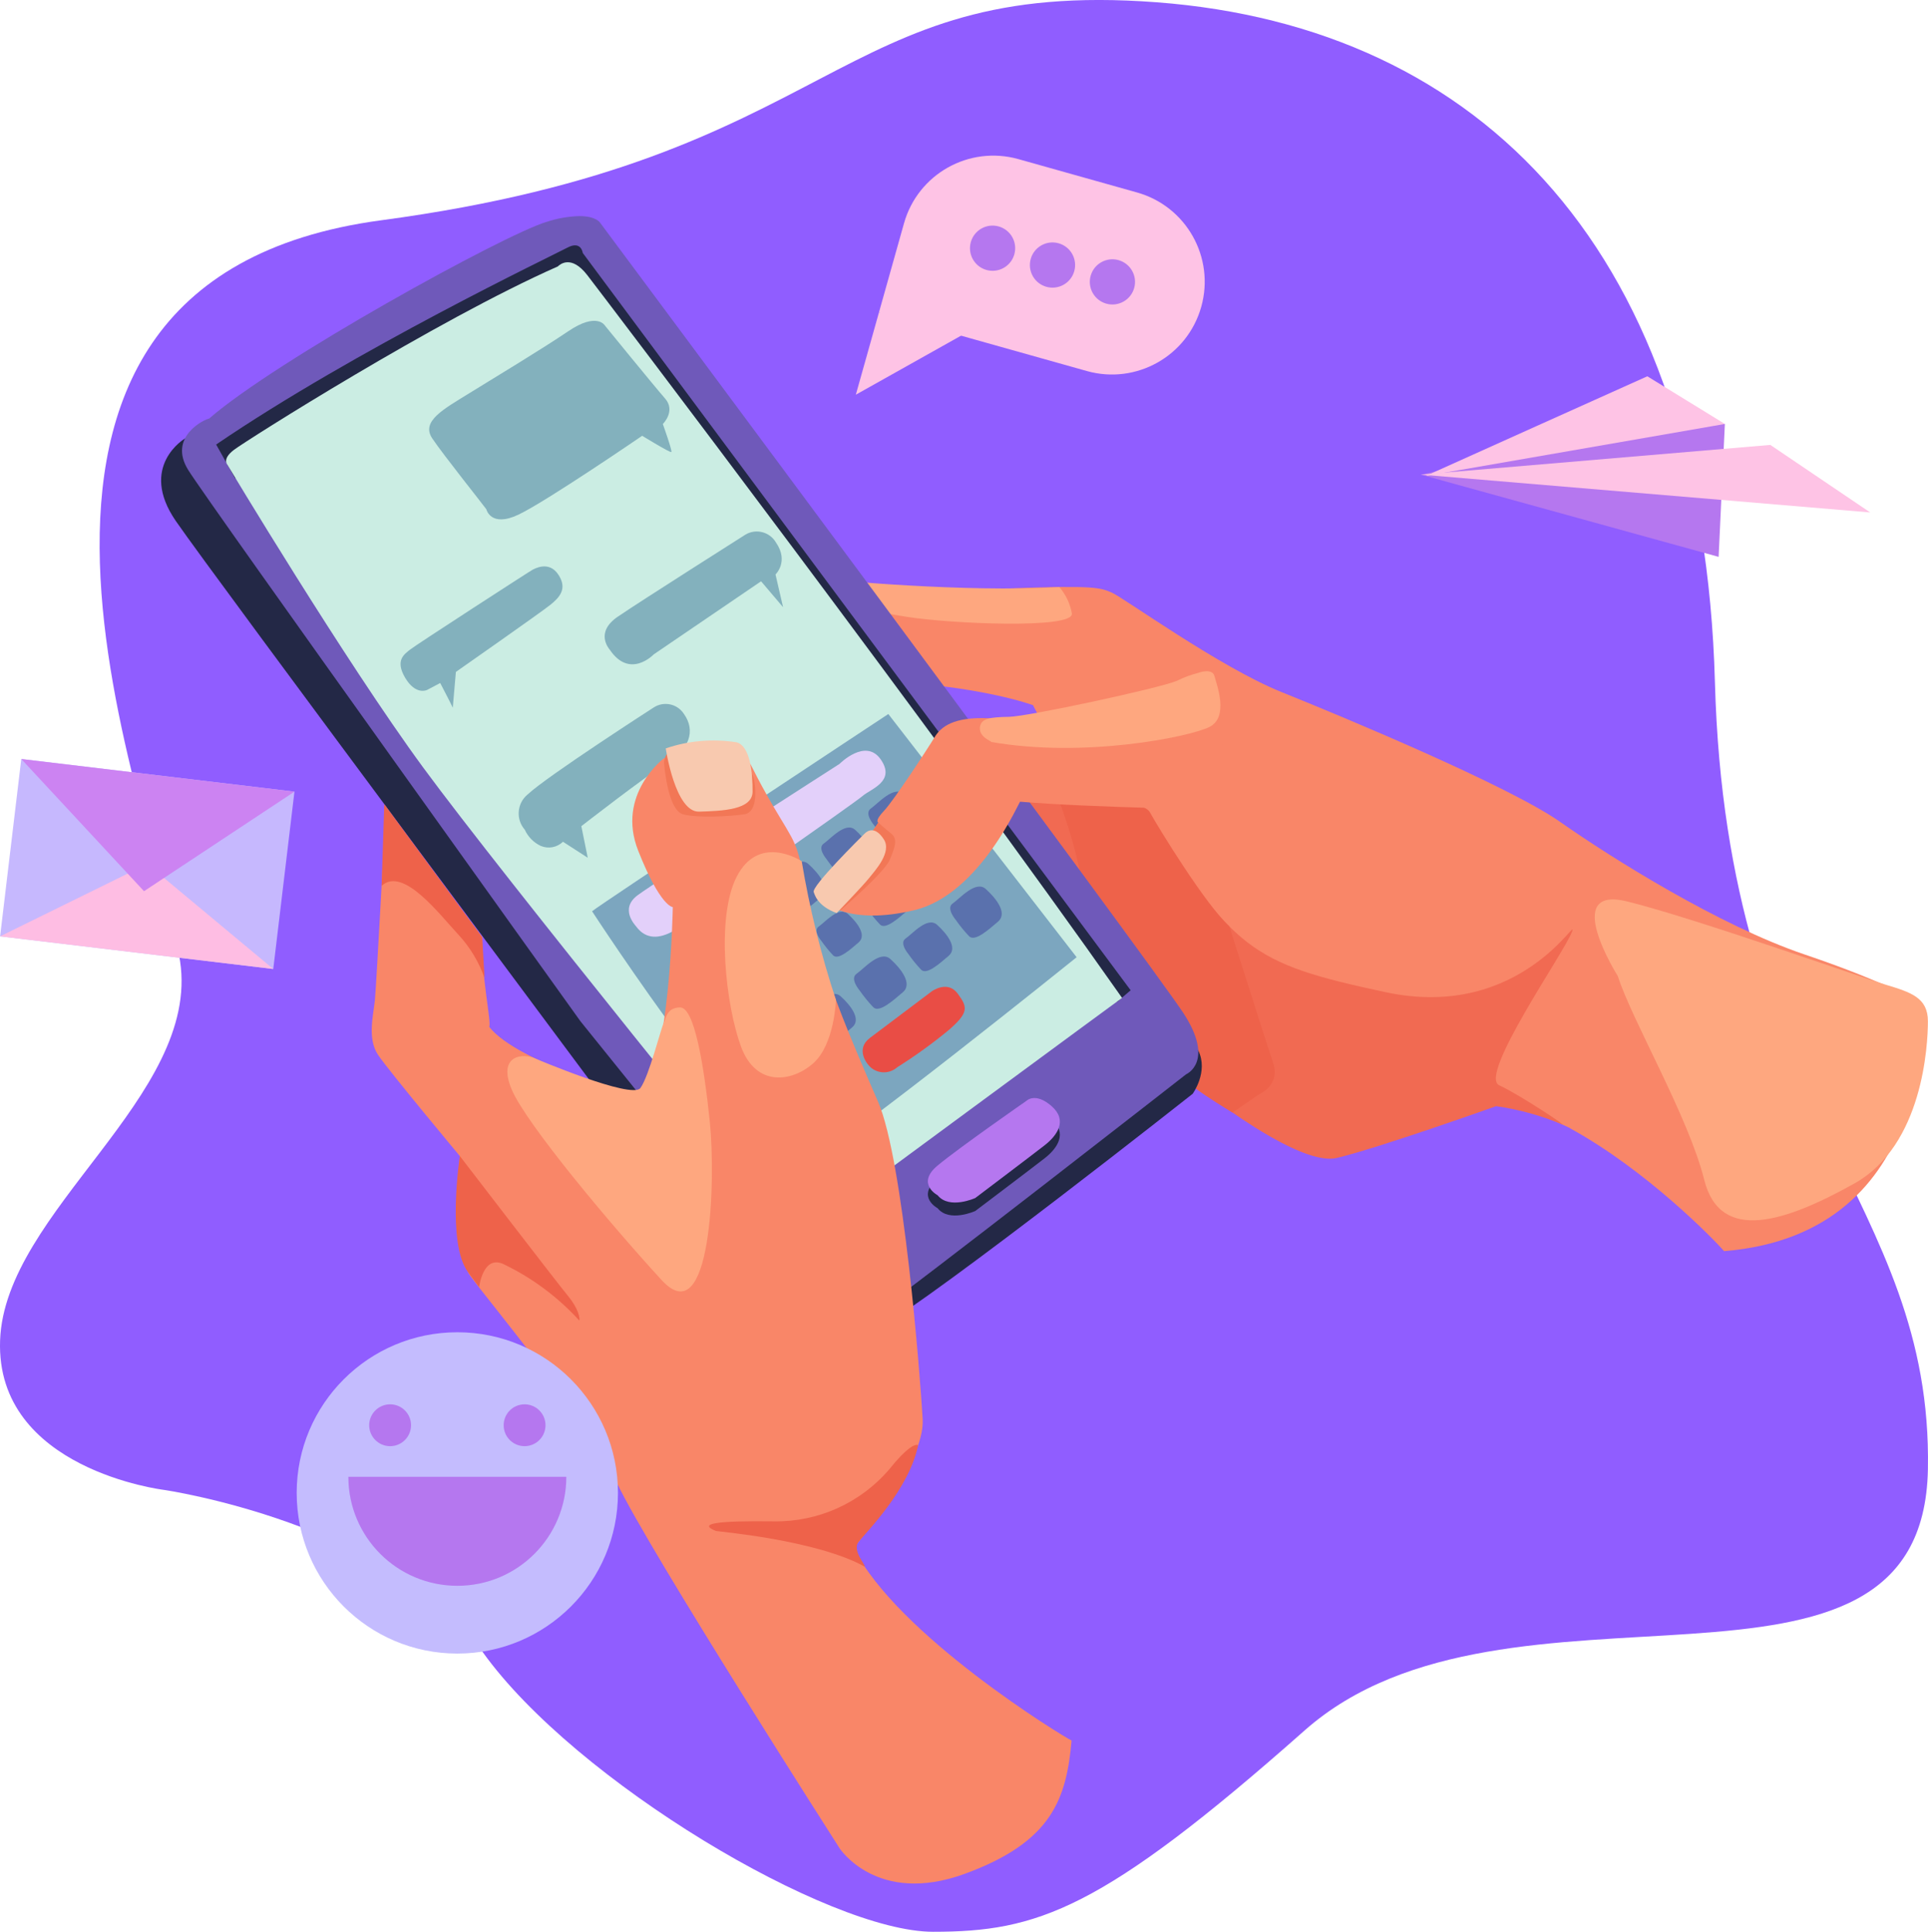 <?xml version="1.0" encoding="UTF-8"?> <svg xmlns="http://www.w3.org/2000/svg" xmlns:xlink="http://www.w3.org/1999/xlink" id="uuid-376ff348-6984-440c-949a-8f58e890eb1e" data-name="Layer 2" viewBox="0 0 339.76 340.404"><defs><style> .uuid-6b5623ca-170e-4a2e-a3d0-a81dbb91195c { fill: none; } .uuid-45609d60-3887-41a8-863a-b84ecd84083b { fill: #905dff; } .uuid-6267ab7e-d068-470a-9656-89f6a64d0423 { fill: #febde3; } .uuid-0d9ffd93-6541-4d08-bebf-d1987fd73750 { fill: #e94d45; } .uuid-fbcd62b3-6673-42a1-944d-db111e2a08b8 { fill: url(#uuid-1356ecb2-9406-4999-bed0-2ae0324587c8); } .uuid-2dc2d94b-63da-43c9-a05e-ecaffb86185a { fill: #fea77f; } .uuid-a428176e-ee25-4201-969d-6810b4bb5f39 { fill: #f8c9af; } .uuid-02b64f20-dab0-4e4c-bcd1-ec27298d0693 { fill: #fec3e5; } .uuid-81343f7a-d221-4bf3-84b4-5fb9bbed725b { fill: #ee624a; } .uuid-35db1a94-1b9c-4657-b152-5933e5c566c0 { fill: #f98668; } .uuid-b797d1c8-b5d6-4bc0-8bf6-212f779aaeb3 { clip-path: url(#uuid-d3071c31-8cd6-4843-88fc-879bfd187f28); } .uuid-457ba8b0-4ee9-4e6c-b717-344a3416e4cc { fill: #cc83f2; } .uuid-14ef84c1-c8e5-4d38-9412-1fc0604613df { fill: #e3d0fa; } .uuid-d8a6df49-2ed9-4c73-9c55-2cb83e9be0c7 { fill: #232846; } .uuid-70b1d8fd-00a3-4def-9bb2-78b9796a7c14 { clip-path: url(#uuid-e5d23a82-b3bc-41dc-b52e-ce5d779406a0); } .uuid-ad4bcbcf-fe67-4e95-8d7a-6d55682e739e { fill: #c6b8fe; } .uuid-3cc2b9a4-ea7d-402b-9194-f7fb7a948513 { fill: #83b1bd; } .uuid-3f656333-2bcf-4a8e-a9c1-1d9e98b9f4f7 { fill: #c4bcfe; } .uuid-2431111d-6378-4892-892b-4cf7a79d7fcd { fill: #7ca6bf; } .uuid-cb934bbf-8811-47e3-8f9f-668654c88cb4 { clip-path: url(#uuid-c885c41c-24b5-431d-8c5f-75ff262cd572); } .uuid-e6076e95-16b6-4e63-9d1c-3924ef356e0a { fill: #cbede3; } .uuid-c628f38d-1bfb-4164-964b-f7f48af24b8b { fill: #f27756; } .uuid-63a8bb80-d05c-42c4-b8f8-82bacc107074 { fill: #f16a52; } .uuid-1a76490a-8b3c-40df-9dc6-0057f759afe8 { fill: #b577ef; } .uuid-17ab33c6-4131-4021-985f-95a2cbf2a72a { fill: #5a71ad; } </style><clipPath id="uuid-c885c41c-24b5-431d-8c5f-75ff262cd572"><rect class="uuid-6b5623ca-170e-4a2e-a3d0-a81dbb91195c" width="339.76" height="340.404"></rect></clipPath><clipPath id="uuid-e5d23a82-b3bc-41dc-b52e-ce5d779406a0"><path class="uuid-6b5623ca-170e-4a2e-a3d0-a81dbb91195c" d="M96.323,39.092c-7.723,2.344-47.69,24.414-59.47,34.668-.726.08-7.349,3.189-3.675,9.075,3.674,5.886,69.108,97.119,69.108,97.119l40.327,50.039s4.223,6.557,11.1,1.839,55.3-42.524,55.3-42.524c0,0,5.12-2.174-.421-10.716-5.541-8.542-102.892-139.414-102.892-139.414,0,0-.751-1.1-3.61-1.1-1.961.058-3.902.402-5.764,1.019l-.003-.005Z"></path></clipPath><linearGradient id="uuid-1356ecb2-9406-4999-bed0-2ae0324587c8" x1="-489.924" y1="868.717" x2="-489.918" y2="868.717" gradientTransform="translate(90453.657 172557.686) scale(184.628 -198.477)" gradientUnits="userSpaceOnUse"><stop offset="0" stop-color="#464574"></stop><stop offset="1" stop-color="#6f59ba"></stop></linearGradient><clipPath id="uuid-d3071c31-8cd6-4843-88fc-879bfd187f28"><rect class="uuid-6b5623ca-170e-4a2e-a3d0-a81dbb91195c" width="339.76" height="340.404"></rect></clipPath></defs><g id="uuid-36d329cb-2934-4a7f-aab0-01ca33f066d3" data-name="Layer 1"><g id="uuid-92ecfe56-26f2-4547-b655-25df0e84d0ef" data-name="Group 137"><g class="uuid-cb934bbf-8811-47e3-8f9f-668654c88cb4"><g id="uuid-1377cef9-e603-41a6-a5a5-d9bf9d874e22" data-name="Group 136-2"><path id="uuid-ee8c9be2-9ddf-48ea-ba67-437f4eba63c0" data-name="Path 749" class="uuid-45609d60-3887-41a8-863a-b84ecd84083b" d="M28.9,262.538S-.8,258.957.016,236.19c.816-22.767,35.357-43.02,31.713-66.86S-14.117,49.7,67.187,38.814C148.491,27.928,146.472-3.936,203.82.4c57.348,4.336,96.315,44.125,98.391,119.826,2.076,75.701,38.415,91.012,37.533,138.678s-74.032,14.311-109.863,46.04-47.1,35.456-65.464,35.456-63.048-26.5-79.351-49.283-56.166-28.579-56.166-28.579"></path><path id="uuid-5f839c84-fd9c-4c72-b914-5b57039de359" data-name="Path 750" class="uuid-35db1a94-1b9c-4657-b152-5933e5c566c0" d="M145.239,102.135c.453-.16,17.355,2.675,32.9,1.547,14.9-.577,15.763-.1,17.762.73s18.995,13.138,29.922,17.533,40.074,16.533,49.136,22.9,28.061,18.272,43.055,23.343,20.473,8.567,20.473,8.567c0,0,3.516,40.618-34.666,43.71-1.884-2.183-13.737-14.305-27.09-21.62,1.091.22-30.561-13.244-30.561-13.244l-35.1-10.523-17.86-29.5-11.173-21.321s-9.7-3.585-27.291-4.206-9.505-17.918-9.505-17.918"></path><path id="uuid-ef6617d3-c7ea-4412-8b27-1dd6cf0a8a86" data-name="Path 751" class="uuid-63a8bb80-d05c-42c4-b8f8-82bacc107074" d="M173.608,143.17l34.3,45.864s20.145,16.81,27.685,15.007,28.056-9.12,28.056-9.12c3.959.564,7.831,1.627,11.523,3.163,1.561.759-7.281-5.134-10.981-6.85s11.344-23.213,12.8-26.971-8.708,15.727-32.827,10.569-26.459-7.385-42.873-32.522c-.714-.771-27.131-1.1-27.131-1.1l-.552,1.96Z"></path><path id="uuid-31ad9d5f-2286-47a5-98b6-b54b90b2e03f" data-name="Path 752" class="uuid-81343f7a-d221-4bf3-84b4-5fb9bbed725b" d="M216.65,163.251s6.377,20.107,7.713,24.066-2.521,5.519-2.521,5.519l-4.636,3.213s-9.116-5.378-10.288-7.641-16.012-21.224-15.948-28.646-4.377-18.8-4.377-18.8c0,0,14.586-.519,16.044,2.164s9.863,16.341,14.013,20.125"></path><path id="uuid-d514f1df-3f7e-472c-b3dd-06d74cf7acdd" data-name="Path 753" class="uuid-2dc2d94b-63da-43c9-a05e-ecaffb86185a" d="M285.093,171.989s-10.159-16.063,1.648-13.146,41.019,13.3,45.528,14.659,7.475,2.3,7.475,6.458-.879,21.834-12.937,28.57-23.643,10.665-26.473-.611-12.744-28.088-15.241-35.93"></path><path id="uuid-05338969-d8fc-4b92-b6a9-ca04ff804592" data-name="Path 754" class="uuid-2dc2d94b-63da-43c9-a05e-ecaffb86185a" d="M186.684,103.451c1.141,1.321,1.903,2.927,2.205,4.646.458,2.795-21.534,1.8-29.064.6s-9.719-1.7-10.885-2.077-2.224-4.447-2.224-4.447c0,0,22.861,2.251,39.968,1.277"></path><path id="uuid-e086f743-5b63-4e93-b645-46c582cbe540" data-name="Path 755" class="uuid-d8a6df49-2ed9-4c73-9c55-2cb83e9be0c7" d="M32.6,77.261s-8.273,4.865-1.62,14.539,79.72,107.658,79.72,107.658l24.636,31.271s7.011,10.743,18.865,3.8,55.978-41.791,55.978-41.791c0,0,2.823-3.874.985-7.63s-49.309-65.251-49.309-65.251l-58.364-79.804-50.786,24.877-20.105,12.331Z"></path></g></g></g><g id="uuid-6f7810bb-5d3c-4a55-8478-6269503918de" data-name="Group 139"><g class="uuid-70b1d8fd-00a3-4def-9bb2-78b9796a7c14"><g id="uuid-257d9b88-cbfe-4a28-a611-a9443e1264ae" data-name="Group 138"><rect id="uuid-e6aaa04e-8a9b-4610-a51f-60a0df860a3f" data-name="Rectangle 137" class="uuid-fbcd62b3-6673-42a1-944d-db111e2a08b8" x="29.504" y="38.073" width="184.628" height="198.477"></rect></g></g></g><g id="uuid-9a8a6b42-e3a6-48b7-abb6-2049c4a804f1" data-name="Group 141"><g class="uuid-b797d1c8-b5d6-4bc0-8bf6-212f779aaeb3"><g id="uuid-10d2b647-cde4-4754-8920-a29928ebbb8c" data-name="Group 140"><path id="uuid-b5ce2979-195e-49b5-823d-e4ecc095051e" data-name="Path 757" class="uuid-d8a6df49-2ed9-4c73-9c55-2cb83e9be0c7" d="M38.091,78.33l3.355,5.976,57.782-31.949,97.656,124.169,2.362-2.029L102.694,44.574s-.256-2.241-2.713-.933-37.317,17.952-61.89,34.689"></path><path id="uuid-0761ef71-5218-46ac-b253-8253093c4cc3" data-name="Path 758" class="uuid-e6076e95-16b6-4e63-9d1c-3924ef356e0a" d="M40.048,81.854s-.935-.974,1.172-2.58,35.598-22.835,57.08-32.324c.378-.365,2.373-2.115,5.194,1.533s62.306,81.917,94.246,127.366c.069-.116-53.579,39.429-53.579,39.429,0,0-3.637,2.715-4.967,1.226s-50.773-62.404-64.611-81.247-34.535-53.4-34.535-53.4"></path><path id="uuid-56400873-1dcd-47c9-b7d0-d467446e04fb" data-name="Path 759" class="uuid-2431111d-6378-4892-892b-4cf7a79d7fcd" d="M104.337,160.581c1-.956,52.205-34.763,52.205-34.763l33.187,42.859s-41.043,33.044-47.691,36.3-37.7-44.4-37.7-44.4"></path><path id="uuid-0c3a8492-6856-49f2-ad3e-c36266d1b6c9" data-name="Path 760" class="uuid-0d9ffd93-6541-4d08-bebf-d1987fd73750" d="M152.876,187.463s-2.184-2.607.414-4.562l10.96-8.254s2.751-1.966,4.517.435,2.01,3.328-1.648,6.486c-2.857,2.351-5.861,4.517-8.994,6.485-1.455,1.304-3.692,1.182-4.996-.273-.09-.101-.175-.207-.253-.317"></path><path id="uuid-a8e914fe-f830-4a00-85b8-70165a2536bf" data-name="Path 761" class="uuid-14ef84c1-c8e5-4d38-9412-1fc0604613df" d="M112.108,163.251c-.139-.19-2.981-3.08.24-5.488s35.588-23.148,35.588-23.148c0,0,4.6-4.664,7.278-.786s-1.758,5.171-3.214,6.439-30.173,21.3-30.173,21.3c0,0-6.148,6.568-9.721,1.686"></path><path id="uuid-d2bafa86-0535-4d9d-a21b-251f18d146ed" data-name="Path 762" class="uuid-17ab33c6-4131-4021-985f-95a2cbf2a72a" d="M151.482,174.526s-1.791-2.077-.531-2.939,4.136-4.233,5.949-2.6,3.99,4.327,2.2,5.858-4.153,3.645-5.192,2.657c-.885-.93-1.697-1.927-2.43-2.981"></path><path id="uuid-7facbeae-471f-499d-83c8-9c3aa82510f5" data-name="Path 763" class="uuid-17ab33c6-4131-4021-985f-95a2cbf2a72a" d="M144.738,165.793s-1.542-1.787-.457-2.529,3.559-3.643,5.119-2.233,3.433,3.723,1.9,5.041-3.574,3.137-4.468,2.286c-.761-.8-1.461-1.658-2.091-2.565"></path><path id="uuid-1f12a632-3e69-4f28-b7c3-908b3a5f24e1" data-name="Path 764" class="uuid-17ab33c6-4131-4021-985f-95a2cbf2a72a" d="M152.868,160.2s-1.643-1.9-.487-2.7,3.794-3.883,5.457-2.38,3.66,3.968,2.022,5.374-3.809,3.343-4.763,2.436c-.812-.853-1.557-1.767-2.229-2.734"></path><path id="uuid-4650386e-f337-4a9d-8891-310468f8b7c0" data-name="Path 765" class="uuid-17ab33c6-4131-4021-985f-95a2cbf2a72a" d="M160.083,168.116s-1.669-1.935-.494-2.739,3.854-3.945,5.543-2.418,3.718,4.032,2.054,5.459-3.87,3.4-4.839,2.476c-.825-.867-1.582-1.795-2.264-2.778"></path><path id="uuid-ccf6a207-14f5-441f-b9c7-ed443a28e419" data-name="Path 766" class="uuid-17ab33c6-4131-4021-985f-95a2cbf2a72a" d="M143.09,180.711s-1.669-1.935-.494-2.739,3.854-3.945,5.543-2.418,3.718,4.032,2.054,5.459-3.87,3.4-4.839,2.477c-.824-.867-1.581-1.796-2.264-2.779"></path><path id="uuid-2f767a56-c1ed-49b6-946f-c555f30fd12a" data-name="Path 767" class="uuid-17ab33c6-4131-4021-985f-95a2cbf2a72a" d="M168.415,162.075s-1.755-2.034-.52-2.879,4.052-4.147,5.827-2.542,3.909,4.238,2.16,5.739-4.068,3.571-5.087,2.6c-.867-.911-1.663-1.887-2.38-2.92"></path><path id="uuid-dab749a2-5454-4308-beaf-a4d6636e4c1b" data-name="Path 768" class="uuid-17ab33c6-4131-4021-985f-95a2cbf2a72a" d="M137.051,157.8s-1.791-2.077-.531-2.939,4.136-4.233,5.949-2.6,3.99,4.327,2.2,5.858-4.153,3.645-5.192,2.657c-.885-.93-1.697-1.927-2.43-2.981"></path><path id="uuid-988d0fdb-e353-4119-9be1-d0a661fde38f" data-name="Path 769" class="uuid-17ab33c6-4131-4021-985f-95a2cbf2a72a" d="M145.652,151.387s-1.669-1.935-.494-2.739,3.854-3.945,5.543-2.418,3.718,4.032,2.054,5.459-3.87,3.4-4.839,2.476c-.825-.867-1.582-1.795-2.264-2.778"></path><path id="uuid-62ecb572-689b-49f4-a1b3-298e882ac731" data-name="Path 770" class="uuid-17ab33c6-4131-4021-985f-95a2cbf2a72a" d="M128.659,163.983s-1.669-1.935-.494-2.739c1.175-.804,3.854-3.945,5.543-2.418s3.718,4.032,2.054,5.459-3.87,3.4-4.839,2.476c-.825-.867-1.582-1.795-2.264-2.778"></path><path id="uuid-5de494b5-0031-4f4c-aef3-c8dd26136f18" data-name="Path 771" class="uuid-17ab33c6-4131-4021-985f-95a2cbf2a72a" d="M153.984,145.346s-1.755-2.034-.52-2.879,4.052-4.147,5.827-2.542,3.909,4.238,2.16,5.739-4.068,3.571-5.087,2.6c-.867-.911-1.663-1.887-2.38-2.92"></path><path id="uuid-e064bbd4-12cc-4a58-a859-7da77af359ae" data-name="Path 772" class="uuid-3cc2b9a4-ea7d-402b-9194-f7fb7a948513" d="M92.467,146.186c-1.572-1.807-1.381-4.547.426-6.119.049-.042.098-.083.148-.123,3.374-3.178,22.154-15.277,22.154-15.277,1.767-1.155,4.134-.667,5.3,1.092,2.234,3.094.821,6.373-2.869,8.627s-15.181,11.194-15.181,11.194l1.13,5.567-4.37-2.826c-1.036,1.017-2.584,1.307-3.919.735-1.249-.593-2.248-1.61-2.818-2.87"></path><path id="uuid-61910ca0-b2e7-497e-a422-dff23bd4ab10" data-name="Path 773" class="uuid-3cc2b9a4-ea7d-402b-9194-f7fb7a948513" d="M107.443,114.474c-.117-.174-2.662-3.023,1.437-5.818s22.514-14.469,22.514-14.469c1.867-1.088,4.263-.457,5.351,1.411.006.01.011.02.017.029,2.294,3.333-.1,5.6-.1,5.6l1.331,5.763-3.873-4.561-18.92,12.882s-4.2,4.437-7.752-.84"></path><path id="uuid-de22bca8-53fa-4f16-9d04-0b92d5706a94" data-name="Path 774" class="uuid-3cc2b9a4-ea7d-402b-9194-f7fb7a948513" d="M79.79,124.7c-.143-.369-2.215-4.345-2.215-4.345l-2.324,1.228s-1.988.993-3.851-2.148-.065-4.2.857-4.961,21.463-14.061,21.68-14.128,2.759-1.62,4.44.884.219,4.045-1.381,5.339-16.658,11.831-16.658,11.831l-.548,6.3Z"></path><path id="uuid-f233ffe4-3e0d-4ce3-9750-39b2ae9248ac" data-name="Path 775" class="uuid-3cc2b9a4-ea7d-402b-9194-f7fb7a948513" d="M85.7,89.729s.757,3.292,5.672.955,21.797-13.894,21.797-13.894c0,0,4.924,3.024,5.138,2.863s-1.5-4.937-1.5-4.937c0,0,2.336-2.28.39-4.5s-10.646-12.91-10.646-12.91c0,0-1.42-2.308-6.381,1.044s-12.902,8.11-17.435,10.921-8.612,4.951-6.555,7.991,8.795,11.462,9.52,12.467"></path><path id="uuid-416edb97-ff52-4ef3-b6bb-e851e9afa16c" data-name="Path 776" class="uuid-d8a6df49-2ed9-4c73-9c55-2cb83e9be0c7" d="M165.23,212.9s-3.871-2.034.018-5.256,15.662-11.394,15.662-11.394c0,0,1.549-1.557,4.409.954s.986,5.162-1.2,6.873-12.253,9.314-12.253,9.314c0,0-4.58,2.083-6.638-.491"></path><path id="uuid-e13cc527-051e-4a33-ae74-fa48c674b7b1" data-name="Path 777" class="uuid-1a76490a-8b3c-40df-9dc6-0057f759afe8" d="M165.23,210.618s-3.871-2.035.018-5.256,15.662-11.4,15.662-11.4c0,0,1.549-1.556,4.409.954s.986,5.162-1.2,6.873-12.253,9.315-12.253,9.315c0,0-4.58,2.083-6.638-.491"></path><path id="uuid-3a3bf54c-2c01-4221-a5f0-bde06e5d5957" data-name="Path 778" class="uuid-35db1a94-1b9c-4657-b152-5933e5c566c0" d="M147.945,325.669s6.576,10.174,22.065,4.522,17.907-13.314,18.833-23.488c-1.585-.753-30.724-18.589-38.386-33.912.126-.377,12.6-14.821,12.142-22.733s-3.423-45.68-7.845-55.873-10.422-23.861-12.258-34.423-1.651-10.1-5.135-15.856-5.011-9.171-5.147-9.32-15.189-.981-15.189-.981c0,0-8.5,6.348-4.555,16.31s6.09,9.921,6.09,9.921c0,0-.426,28.224-5.993,33.914.048-.546-21.4-6.44-26.358-12.809.443-.717-1.414-8.813-1.239-15.818.047.091-16.987-22.64-16.987-22.64,0,0-1.652,31.094-1.916,33.727s-1.382,6.8.558,9.677,14.409,17.824,14.409,17.824c0,0-1.416,16.639,1.85,21.131s20.222,24.632,25.874,36.542c5.652,11.91,39.187,64.285,39.187,64.285"></path><path id="uuid-3a34f667-381a-44aa-a67d-08a09ed47203" data-name="Path 779" class="uuid-c628f38d-1bfb-4164-964b-f7f48af24b8b" d="M118.017,132.332c-.601.518-.963,1.261-1,2.054.086,1.118.773,8.4,3.353,9.1s8.294.372,10.806,0,1.988-5.022,1.653-6.371-3.687-4.4-3.687-4.4l-11.125-.383Z"></path><path id="uuid-789cf17b-dc15-4834-bd2f-0168675b4eb2" data-name="Path 780" class="uuid-2dc2d94b-63da-43c9-a05e-ecaffb86185a" d="M147.315,176.21s-.247,7.777-3.954,11.108-10.1,4.336-12.775-2.886-4.467-22.781-.745-29.98c3.722-7.199,10.526-3.285,11.438-2.7,1.377,8.296,3.395,16.472,6.036,24.456"></path><path id="uuid-cc3feede-f364-404e-8852-83fa4e8ce52e" data-name="Path 781" class="uuid-81343f7a-d221-4bf3-84b4-5fb9bbed725b" d="M67.248,156.1l.47-14.4,17.252,23.423.426,7.233c-.984-2.806-2.528-5.382-4.537-7.574-3.236-3.43-9.795-12.24-13.611-8.683"></path><path id="uuid-113c43e6-7918-47bb-83b4-aaae384b5e7a" data-name="Path 782" class="uuid-2dc2d94b-63da-43c9-a05e-ecaffb86185a" d="M94.357,186.54s16.986,7.215,18.491,5.193,3.679-10.686,4.1-11.443.48-2.766,2.929-2.766,4.145,9.832,5.212,20.176.252,37.375-8.478,27.879-23.864-27.5-26.439-33.6,2.035-6.47,4.189-5.438"></path><path id="uuid-d8b4dba1-c49d-4748-83b3-15e0cf678432" data-name="Path 783" class="uuid-81343f7a-d221-4bf3-84b4-5fb9bbed725b" d="M81.034,203.711s-2.348,15.317,1.415,20.407,1.982,2.749,1.982,2.749c0,0,.668-5.98,4.453-4.04,4.988,2.417,9.469,5.765,13.2,9.864.147-.343-.105-2.058-1.987-4.332s-19.059-24.648-19.059-24.648"></path><path id="uuid-bb2b4ea5-9d98-4f37-94f5-2946b9cd6438" data-name="Path 784" class="uuid-81343f7a-d221-4bf3-84b4-5fb9bbed725b" d="M126.174,269.774c.213.086,17.765,1.576,26.2,6.285.273-.209-2.274-2.834-1.075-4.37s8.908-9.194,10.5-17.045c-.541-.241-2.037.438-5.091,4.269-5.075,5.93-12.528,9.291-20.332,9.168-10.041-.125-13.517.371-10.208,1.693"></path><path id="uuid-57fc4f43-a369-4fb0-8dd3-28738120819b" data-name="Path 785" class="uuid-a428176e-ee25-4201-969d-6810b4bb5f39" d="M117.32,131.875s1.661,11.271,5.872,11.145,9.414-.328,9.429-3.528-.39-8.065-2.833-8.693c-4.182-.66-8.461-.291-12.468,1.076"></path><path id="uuid-7808e147-550a-42a9-8160-aeb80ebf8ab6" data-name="Path 786" class="uuid-35db1a94-1b9c-4657-b152-5933e5c566c0" d="M215.069,142.62s-22.077-.261-35.286-1.349c0-.49-6.98,16.3-18.62,19.1s-15.924-1.437-15.924-1.437l9.555-13.98s-.784-.209.976-2.064,7.778-11.077,8.914-12.966,3.379-3.616,9.464-3.365,31.168,1.426,35.522-2.207,5.794.66,5.794.66l-.395,17.608Z"></path><path id="uuid-70a75f77-edda-45eb-8ac5-6c1d139a9f5b" data-name="Path 787" class="uuid-2dc2d94b-63da-43c9-a05e-ecaffb86185a" d="M211.133,118.576s2.489-.963,2.883.565,2.613,7.227-.915,8.971-22.015,5.516-38.463,2.624c.319-.067-2.072-.74-1.96-2.472s1.862-1.885,5.179-1.953,26.449-5.023,29.578-6.361c1.181-.589,2.421-1.049,3.7-1.374"></path><path id="uuid-ec2487fd-8774-4cc2-80df-0dcb07264693" data-name="Path 788" class="uuid-c628f38d-1bfb-4164-964b-f7f48af24b8b" d="M148.12,160.4s7.7-6.618,8.647-8.85,1.5-3.72.268-4.68-2.242-1.922-2.242-1.922l-9.555,13.98c.866.658,1.842,1.156,2.882,1.472"></path><path id="uuid-23e7f3d2-0baa-42ee-a30c-acb9ad2f0f5f" data-name="Path 789" class="uuid-a428176e-ee25-4201-969d-6810b4bb5f39" d="M143.4,157.212c.12.259.549,2.416,4.042,3.68,0,0,4.567-4.742,5.679-6.131s4.085-4.606,2.635-6.852-2.733-1.685-3.414-1-9.412,9.29-8.942,10.3"></path><rect id="uuid-ad0c4410-a59a-4224-80e3-2a649f5e25df" data-name="Rectangle 138" class="uuid-ad4bcbcf-fe67-4e95-8d7a-6d55682e739e" x="10.218" y="128.004" width="31.47" height="48.481" transform="translate(-128.295 159.954) rotate(-83.187)"></rect><path id="uuid-e40d6b29-6298-4d0c-be03-b33c457ef794" data-name="Path 790" class="uuid-6267ab7e-d068-470a-9656-89f6a64d0423" d="M.016,164.993l25.936-12.748,22.2,18.5L.016,164.993Z"></path><path id="uuid-6ac77b9c-551b-4129-87d9-f488f4024a50" data-name="Path 791" class="uuid-457ba8b0-4ee9-4e6c-b717-344a3416e4cc" d="M3.75,133.745l21.63,23.293,26.509-17.538-48.139-5.755Z"></path><path id="uuid-35b80160-e65d-4198-9cb0-7fb79b5867a3" data-name="Path 792" class="uuid-02b64f20-dab0-4e4c-bcd1-ec27298d0693" d="M154.885,55.081l36.647,10.3c8.689,2.443,17.713-2.621,20.155-11.309,2.443-8.689-2.621-17.713-11.31-20.155l-20.915-5.88c-8.689-2.442-17.712,2.621-20.155,11.31l-4.423,15.735Z"></path><path id="uuid-738337a3-98a2-424f-b26f-75d4de55ab20" data-name="Path 793" class="uuid-02b64f20-dab0-4e4c-bcd1-ec27298d0693" d="M154.885,55.081l-4.068,14.471,24.513-13.752-20.445-.719Z"></path><path id="uuid-3551c189-5cfe-49c1-8a6d-c00447e088cd" data-name="Path 794" class="uuid-1a76490a-8b3c-40df-9dc6-0057f759afe8" d="M199.87,50.75c.595-2.118-.639-4.317-2.757-4.912-2.118-.595-4.317.639-4.912,2.757-.595,2.118.639,4.317,2.757,4.912,2.118.595,4.316-.64,4.912-2.757"></path><path id="uuid-e02ab2b0-fbe3-4b3c-87af-7f9b9581cb77" data-name="Path 795" class="uuid-1a76490a-8b3c-40df-9dc6-0057f759afe8" d="M189.311,47.782c.596-2.118-.639-4.318-2.757-4.914-2.118-.596-4.318.639-4.914,2.757-.596,2.118.639,4.318,2.757,4.914 0.0 0.0 0.0 0.0.001 0,2.118.595,4.317-.639,4.913-2.757"></path><path id="uuid-9e6398e0-b285-42a3-b72c-3b389cbf70f5" data-name="Path 796" class="uuid-1a76490a-8b3c-40df-9dc6-0057f759afe8" d="M178.751,44.814c.595-2.118-.639-4.317-2.757-4.912-2.118-.595-4.317.639-4.912,2.757-.595,2.118.639,4.317,2.757,4.912,2.118.595,4.317-.639,4.912-2.757 0-0.0 0-0.0 0-0"></path><path id="uuid-728678c0-1b85-4ce3-9b8f-b69b11c49906" data-name="Path 797" class="uuid-1a76490a-8b3c-40df-9dc6-0057f759afe8" d="M250.376,83.629c.481.19,43.111-11.053,43.111-11.053l10.476,2.13-1.1,23.42-52.487-14.497Z"></path><path id="uuid-28b27dc9-0cef-418b-938f-e1ff4f8f1b50" data-name="Path 798" class="uuid-02b64f20-dab0-4e4c-bcd1-ec27298d0693" d="M250.376,83.629l61.6-5.23,17.6,11.9-79.2-6.67Z"></path><path id="uuid-982542f2-1785-4c69-a655-1a68368682ab" data-name="Path 799" class="uuid-02b64f20-dab0-4e4c-bcd1-ec27298d0693" d="M251.241,83.868c.3-.153,39.058-17.562,39.058-17.562l13.664,8.4-52.722,9.162Z"></path><path id="uuid-f01b4378-9739-4d42-b45b-47ab93a0e728" data-name="Path 800" class="uuid-3f656333-2bcf-4a8e-a9c1-1d9e98b9f4f7" d="M108.9,263.068c0,15.635-12.674,28.309-28.309,28.309-15.635,0-28.309-12.674-28.309-28.309,0-15.635,12.674-28.309,28.309-28.309h.009c15.631.005,28.3,12.678,28.3,28.309"></path><path id="uuid-167e3a84-2433-4ff9-af4a-0ea660d97de6" data-name="Path 801" class="uuid-1a76490a-8b3c-40df-9dc6-0057f759afe8" d="M80.6,279.437c10.605-.004,19.2-8.603,19.2-19.208h-38.412c0,10.608,8.6,19.208,19.208,19.208h.004"></path><path id="uuid-baf85851-519a-47e6-8fb2-083d012d3b3d" data-name="Path 802" class="uuid-1a76490a-8b3c-40df-9dc6-0057f759afe8" d="M72.435,251.144c0-2.036-1.651-3.687-3.687-3.687-2.036-0-3.687,1.651-3.687,3.687s1.651,3.687,3.687,3.687h0c2.036,0,3.687-1.651,3.687-3.687"></path><path id="uuid-1a7103b8-e727-4b1f-b45c-30d297157867" data-name="Path 803" class="uuid-1a76490a-8b3c-40df-9dc6-0057f759afe8" d="M96.131,251.144c0-2.036-1.651-3.687-3.687-3.687-2.036-0-3.687,1.651-3.687,3.687s1.651,3.687,3.687,3.687h0c2.036,0,3.687-1.651,3.687-3.687"></path></g></g></g></g></svg> 